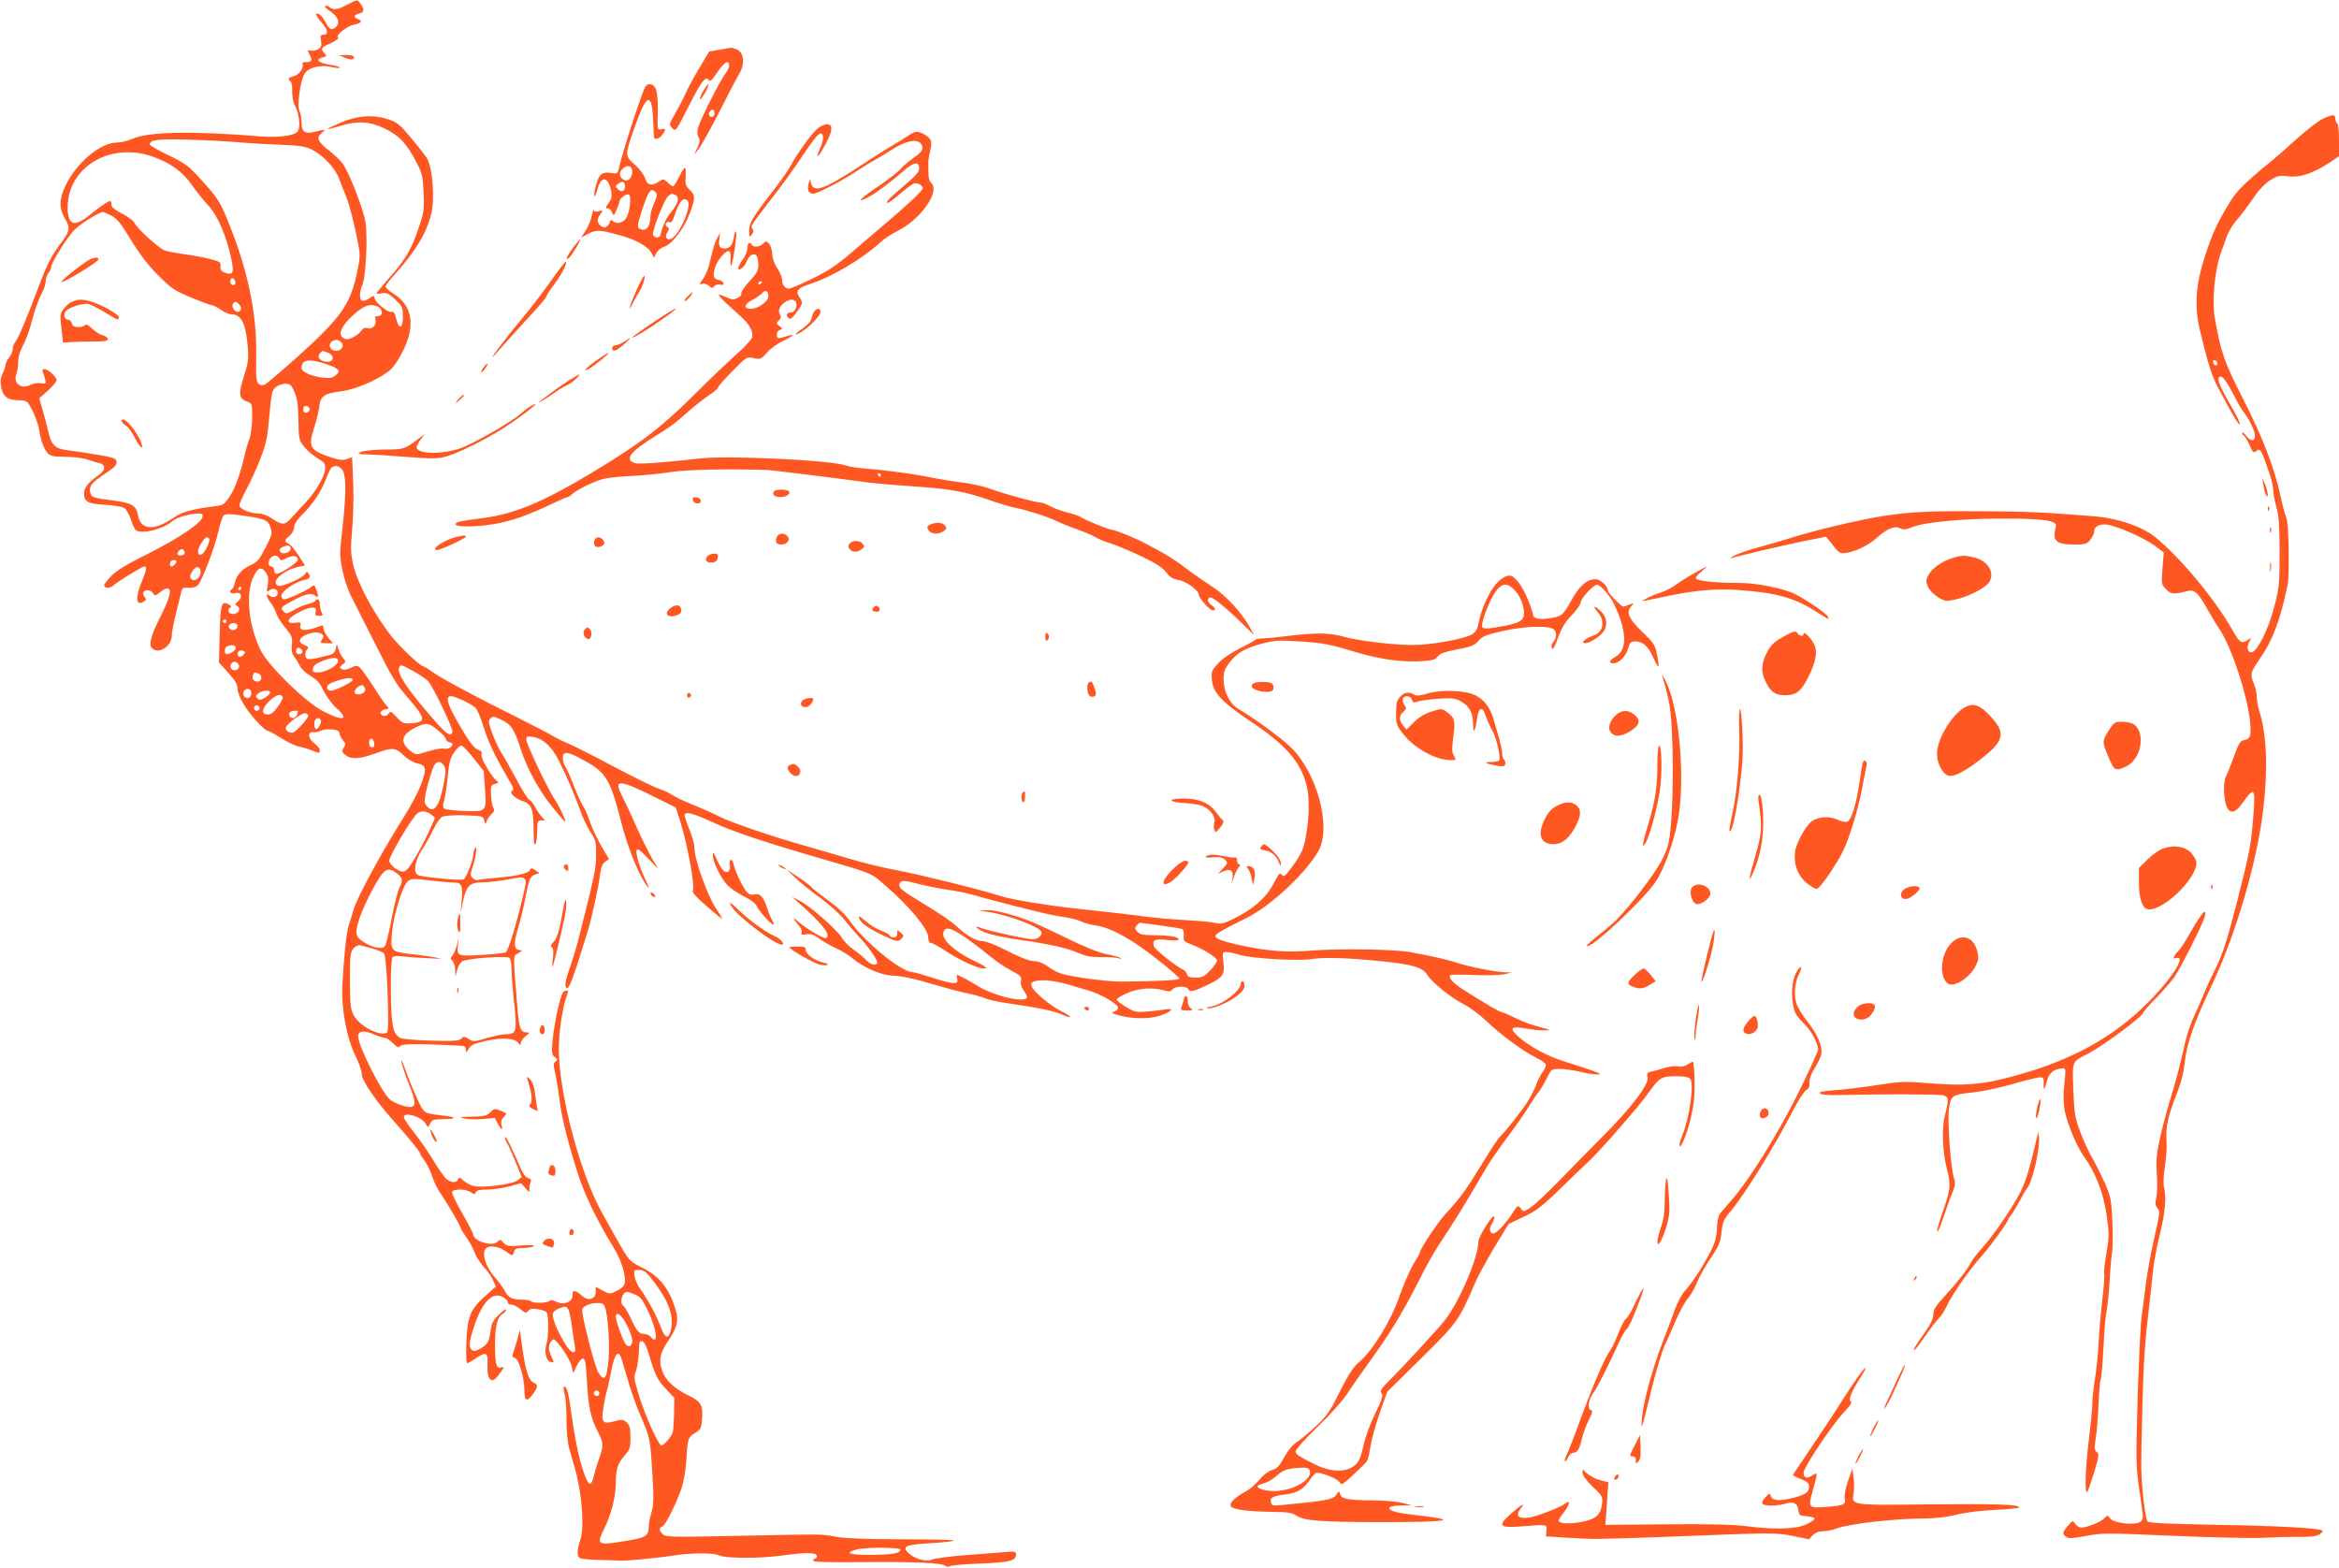 <?xml version="1.0" standalone="no"?>
<!DOCTYPE svg PUBLIC "-//W3C//DTD SVG 20010904//EN"
 "http://www.w3.org/TR/2001/REC-SVG-20010904/DTD/svg10.dtd">
<svg version="1.0" xmlns="http://www.w3.org/2000/svg"
 width="1280pt" height="858pt" viewBox="0 0 1280 858"
 preserveAspectRatio="xMidYMid meet">
<g transform="translate(0,858) scale(0.1,-0.1)"
fill="#ff5722" stroke="none">
<path d="M1915 8562 c-54 -28 -65 -32 -83 -32 -10 0 -23 5 -29 11 -6 6 -17 9
-23 7 -7 -2 6 -16 29 -31 42 -28 53 -61 29 -85 -21 -21 -37 -13 -57 27 -11 21
-27 41 -36 44 -24 10 -18 -9 15 -46 35 -40 39 -67 11 -67 -17 0 -19 -5 -14
-34 4 -28 1 -36 -17 -46 -12 -6 -30 -10 -41 -7 -17 5 -17 3 -4 -23 16 -31 12
-40 -22 -40 -13 0 -22 -4 -18 -9 11 -19 -19 -62 -47 -68 -29 -6 -36 -17 -18
-28 6 -4 10 -27 9 -53 -1 -28 5 -61 15 -80 26 -50 32 -125 12 -144 -21 -22
-111 -32 -207 -24 -365 30 -607 26 -695 -14 -26 -11 -63 -20 -83 -20 -91 0
-222 -110 -282 -235 -36 -75 -37 -124 -3 -182 30 -52 27 -68 -26 -138 -48 -63
-74 -115 -121 -240 -61 -164 -110 -279 -125 -296 -8 -8 -14 -26 -14 -38 0 -13
-9 -34 -20 -48 -11 -14 -20 -32 -20 -40 0 -8 -7 -30 -16 -48 -12 -25 -13 -44
-7 -77 10 -48 36 -68 93 -68 19 0 40 -4 46 -8 20 -14 62 -109 69 -158 9 -59
26 -104 49 -127 13 -13 35 -17 94 -17 42 0 94 -6 117 -14 22 -8 52 -17 68 -20
35 -8 36 -39 1 -63 -57 -39 -84 -71 -84 -102 0 -47 19 -58 113 -63 46 -3 93
-11 105 -17 12 -6 28 -33 38 -63 9 -29 22 -56 28 -60 35 -23 151 7 201 51 21
19 96 41 140 41 20 0 26 -4 23 -19 -6 -33 -130 -117 -295 -200 -116 -57 -174
-93 -203 -122 -22 -23 -40 -46 -40 -51 0 -19 32 -20 53 0 26 23 155 102 168
102 14 0 11 -21 -16 -85 -37 -91 -31 -135 14 -106 12 8 12 12 2 25 -7 8 -10
20 -6 26 10 16 43 12 53 -7 9 -15 12 -14 37 5 68 54 73 6 11 -116 -58 -114
-73 -166 -56 -187 33 -40 110 6 110 66 0 17 9 66 20 108 10 42 23 94 28 116 8
38 10 40 44 38 23 -1 41 4 51 15 24 26 93 208 112 294 9 42 23 82 30 88 10 8
35 8 91 0 132 -18 151 -25 164 -66 11 -33 9 -41 -27 -111 -33 -65 -44 -78 -80
-95 -48 -21 -79 -56 -88 -98 -4 -17 -11 -32 -16 -35 -19 -13 -8 -27 16 -21 35
9 46 -21 18 -44 -18 -15 -19 -18 -5 -26 23 -15 8 -44 -23 -44 -26 0 -35 23
-14 36 7 4 2 11 -13 18 -36 19 -42 -2 -46 -169 l-4 -150 51 -57 c38 -42 51
-64 51 -87 0 -17 14 -54 32 -83 34 -58 116 -148 134 -148 6 0 38 -18 72 -39
34 -22 78 -43 99 -47 21 -4 52 -13 70 -21 40 -16 43 -16 43 2 0 8 -14 25 -30
37 -35 26 -38 65 -5 61 11 -2 29 2 41 8 11 6 38 9 60 7 30 -2 40 -8 42 -23 2
-11 11 -28 20 -38 14 -15 14 -21 3 -39 -12 -19 -11 -24 9 -40 31 -25 76 -23
162 8 95 35 112 34 157 -10 20 -19 51 -38 68 -42 51 -10 58 -26 38 -86 -19
-62 -60 -139 -135 -258 -101 -162 -227 -396 -244 -455 -10 -33 -22 -73 -28
-90 -12 -36 -26 -171 -34 -316 -8 -135 22 -299 73 -401 18 -37 33 -81 33 -97
0 -35 77 -147 179 -261 83 -93 141 -165 141 -174 0 -4 11 -22 24 -39 13 -18
31 -55 40 -82 9 -28 27 -66 40 -85 43 -64 116 -188 116 -198 0 -5 14 -28 31
-52 17 -23 37 -60 45 -82 8 -23 31 -59 52 -82 21 -23 44 -56 51 -74 l14 -33
-60 -54 c-80 -72 -95 -110 -101 -252 -2 -63 -1 -113 4 -113 5 0 26 11 46 25
59 40 69 35 66 -33 -2 -39 2 -65 11 -76 16 -19 29 -11 63 37 16 23 18 29 7 25
-32 -12 -39 7 -40 110 -1 110 12 166 42 182 10 6 19 16 19 22 0 7 -18 -5 -39
-26 -34 -33 -41 -48 -47 -93 -7 -57 -18 -74 -63 -98 -21 -10 -31 -11 -40 -2
-16 16 -14 43 9 114 36 117 84 183 130 183 28 0 60 -22 60 -41 0 -5 9 -9 19
-9 11 0 33 -11 49 -25 27 -22 31 -23 43 -9 10 12 23 14 53 9 22 -3 44 -11 48
-18 11 -17 10 -141 -1 -171 -14 -36 -3 -93 20 -99 23 -6 23 -8 3 38 -12 29
-13 44 -5 62 6 13 15 23 20 23 17 0 91 -107 99 -146 l9 -39 19 40 c10 22 26
40 34 40 12 0 16 -23 22 -120 7 -145 20 -202 59 -279 33 -63 33 -79 5 -156 -9
-25 -21 -64 -26 -87 -18 -74 -35 -56 -75 82 -13 47 -34 155 -45 238 -18 135
-30 181 -45 166 -2 -3 0 -21 5 -40 6 -18 10 -81 10 -139 0 -62 6 -126 15 -157
8 -29 22 -77 30 -105 40 -137 54 -326 31 -395 -19 -56 -20 -89 -3 -100 6 -4
53 -9 102 -10 50 -1 106 -3 125 -4 40 -1 219 17 300 30 78 13 207 13 232 0 33
-18 222 -19 337 -3 139 19 201 19 201 -1 0 -8 -4 -15 -10 -15 -5 0 -10 -5 -10
-11 0 -7 78 -10 263 -8 283 3 444 -4 460 -20 6 -6 17 -7 26 -2 9 5 81 11 161
14 160 6 200 15 200 48 0 19 -4 20 -62 15 -35 -3 -133 -11 -218 -17 -85 -7
-166 -17 -179 -24 -30 -15 -95 3 -130 36 -38 36 -14 46 124 54 69 4 125 10
125 14 0 4 -127 7 -282 7 -186 0 -309 5 -358 13 -91 16 -50 16 -535 6 -373 -8
-402 -7 -418 9 -21 21 -22 35 -2 42 18 7 87 149 109 224 9 30 19 93 22 140 7
119 10 125 48 148 31 19 34 25 38 79 6 73 -6 93 -74 126 -78 38 -124 81 -143
132 -22 57 -14 99 29 163 53 76 62 118 41 183 -38 115 -87 175 -185 224 -67
34 -67 34 -134 152 -36 65 -73 129 -80 143 -120 212 -237 652 -238 900 0 95
22 238 48 304 5 14 3 17 -12 14 -15 -2 -23 -24 -41 -98 -12 -52 -25 -130 -29
-173 -6 -69 -5 -79 12 -92 16 -13 17 -16 4 -24 -12 -9 -13 -18 -1 -68 7 -32
17 -92 22 -133 12 -102 36 -202 97 -400 35 -115 107 -266 195 -409 46 -74 72
-154 66 -201 -3 -17 -16 -31 -43 -44 -39 -19 -40 -19 -78 1 l-38 21 0 -29 c0
-39 -41 -51 -73 -22 -37 34 -56 36 -54 6 3 -37 -47 -58 -88 -37 -20 10 -32 11
-39 4 -12 -12 -93 -13 -100 -1 -3 4 -23 8 -44 8 -57 0 -81 11 -98 46 -9 18
-32 49 -51 71 -65 72 -85 160 -39 172 29 7 62 -2 98 -27 33 -24 34 -24 41 1 4
16 14 20 49 20 23 0 50 5 58 10 10 6 -12 8 -65 4 -73 -6 -82 -4 -99 14 -16 19
-20 20 -34 6 -27 -28 -132 4 -132 40 0 6 -27 58 -60 116 -34 57 -58 110 -56
117 7 18 77 17 103 -2 19 -13 22 -13 27 0 4 11 21 15 62 15 30 0 85 8 121 17
l65 18 23 -27 c22 -25 23 -26 22 -5 0 12 3 29 7 38 5 12 1 18 -14 22 -12 3
-28 24 -41 54 -49 114 -80 176 -85 170 -3 -3 1 -16 9 -29 8 -12 30 -61 48
-106 l34 -84 -22 -17 c-28 -23 -196 -44 -243 -31 -18 5 -43 19 -55 30 -19 18
-23 19 -28 6 -8 -21 -37 -20 -64 2 -11 9 -42 53 -68 96 -25 43 -73 112 -105
153 -33 41 -60 81 -60 89 0 33 100 2 121 -38 11 -20 11 -20 23 3 10 21 19 24
68 24 76 0 82 11 11 19 -116 13 -112 11 -151 95 -19 42 -48 112 -63 156 -16
44 -26 64 -23 45 4 -19 22 -73 40 -119 38 -95 41 -119 18 -128 -19 -7 -89 15
-119 39 -44 34 -175 294 -175 347 0 30 32 34 84 11 26 -11 54 -20 63 -20 8 0
28 -13 43 -29 23 -23 32 -26 40 -16 9 10 48 12 177 9 92 -3 170 -7 175 -10 4
-3 8 -13 8 -22 1 -14 2 -14 12 3 16 28 24 32 104 50 84 18 150 14 170 -12 12
-16 13 -16 14 -1 0 9 12 26 26 37 24 19 25 21 7 21 -35 0 -43 23 -53 151 -23
284 -23 266 7 283 20 11 23 15 11 16 -36 0 -39 34 -14 117 13 43 32 119 41
168 20 105 27 121 56 130 l21 7 -22 15 c-20 14 -23 14 -31 0 -10 -18 -79 -33
-192 -42 -43 -3 -84 -8 -91 -11 -7 -3 -21 2 -29 11 -14 13 -14 20 -3 53 19 52
30 132 17 112 -6 -8 -11 -25 -11 -37 0 -30 -40 -131 -54 -136 -19 -7 -228 13
-249 24 -27 15 -18 75 22 138 18 27 45 76 61 109 16 34 38 66 50 72 12 6 62
10 122 8 100 -3 102 -4 108 -28 6 -24 7 -24 13 -4 4 12 16 29 27 39 15 14 17
22 9 37 -6 10 -11 42 -12 71 -2 47 0 52 23 57 17 4 21 8 12 14 -27 16 -93 127
-87 145 4 14 0 21 -15 26 -26 8 -55 48 -119 160 -54 94 -64 135 -33 135 23 0
114 -43 135 -64 9 -9 30 -60 46 -112 26 -83 61 -155 147 -302 15 -25 16 -34 6
-40 -17 -11 17 -43 61 -57 45 -14 57 -46 57 -155 0 -65 3 -90 10 -80 5 8 10
41 10 73 0 52 2 57 22 57 l21 0 -20 22 c-11 13 -28 37 -36 54 -9 17 -23 34
-30 37 -8 3 -40 54 -72 114 -32 59 -68 124 -81 143 -13 19 -35 66 -49 104 -23
61 -24 71 -11 84 13 13 20 12 59 -7 56 -27 71 -50 107 -162 35 -108 102 -229
177 -321 31 -38 59 -71 64 -74 13 -7 -31 87 -55 121 -32 44 -156 304 -156 327
0 18 5 20 37 15 55 -9 104 -54 143 -133 42 -84 90 -196 120 -282 13 -34 36
-83 53 -108 27 -41 30 -53 29 -122 0 -75 -7 -109 -95 -457 -14 -55 -38 -133
-52 -172 -16 -42 -24 -80 -20 -90 13 -36 30 5 120 297 25 81 61 246 70 322 4
32 13 52 27 62 l21 15 -29 48 c-38 64 -68 130 -84 178 -7 22 -21 51 -30 65 -9
14 -32 63 -50 110 -17 46 -38 93 -46 104 -8 11 -14 33 -14 48 0 39 25 37 113
-12 125 -68 145 -101 207 -341 36 -142 101 -300 145 -354 9 -11 5 2 -8 30 -35
72 -60 153 -53 172 5 12 20 0 66 -48 59 -63 60 -63 30 -17 -17 26 -58 107 -91
180 -32 73 -71 156 -86 185 -49 93 -14 89 208 -23 l87 -43 25 -78 c40 -125 82
-360 68 -377 -6 -7 19 -36 71 -81 44 -38 84 -71 89 -73 4 -2 -11 25 -35 60
-45 69 -116 266 -116 329 0 19 -13 66 -29 104 -16 39 -27 73 -24 78 9 16 49 5
151 -42 120 -55 279 -108 617 -206 253 -74 253 -73 323 -135 141 -122 242
-244 242 -291 0 -18 5 -29 13 -29 8 0 43 -19 78 -42 88 -57 178 -98 214 -98
24 0 13 9 -61 45 -100 49 -168 110 -162 148 6 40 42 32 123 -25 42 -29 100
-74 130 -99 30 -25 82 -61 116 -79 55 -29 60 -35 56 -58 -3 -17 2 -35 14 -51
10 -13 19 -30 19 -37 0 -35 -167 0 -260 55 -36 21 -79 46 -96 54 -31 16 -31
16 -26 -9 4 -20 0 -24 -21 -24 -14 0 -67 13 -117 30 -50 16 -99 30 -108 30
-60 1 -263 167 -339 277 -24 35 -66 76 -119 114 -44 32 -87 65 -94 75 -8 9
-41 34 -75 56 l-60 39 51 -48 c27 -26 88 -75 134 -108 46 -33 104 -85 128
-115 24 -30 61 -73 81 -95 50 -52 101 -124 101 -142 0 -22 -35 -14 -62 15 -14
15 -45 40 -68 56 -22 15 -52 45 -65 67 -30 46 -174 172 -230 200 l-40 20 35
-31 c133 -118 179 -177 151 -194 -10 -7 -116 56 -155 92 -31 29 -26 12 7 -25
11 -12 17 -29 14 -37 -5 -11 1 -13 26 -9 25 4 42 -2 75 -27 24 -17 65 -40 90
-51 26 -11 66 -36 89 -55 65 -53 163 -94 225 -94 29 0 97 -13 153 -29 151 -44
215 -61 265 -71 25 -5 61 -15 80 -23 19 -8 71 -20 115 -26 172 -25 262 -43
304 -62 63 -28 63 -15 -1 17 -54 27 -130 88 -156 125 -22 32 -2 45 67 44 33
-1 90 -12 128 -23 37 -12 86 -26 108 -32 58 -15 159 -72 163 -92 2 -10 -6 -19
-20 -24 -20 -6 -16 -9 27 -21 78 -21 172 -21 233 2 60 22 69 40 15 30 -21 -3
-65 -9 -99 -11 -56 -5 -66 -3 -113 26 -28 17 -51 35 -51 40 0 5 25 20 56 34
61 28 141 34 204 16 28 -8 37 -7 46 5 15 20 80 20 87 1 7 -18 36 -10 112 27
77 38 89 56 80 122 -6 53 -6 55 17 55 13 0 46 -7 73 -16 68 -20 323 -35 400
-22 64 10 190 6 369 -12 175 -17 231 -34 257 -75 24 -40 128 -124 192 -157 34
-16 91 -58 127 -92 82 -79 202 -167 274 -203 31 -15 56 -33 56 -41 0 -8 -9
-27 -20 -42 -11 -16 -27 -46 -34 -68 -8 -22 -27 -59 -41 -83 -33 -53 -131
-178 -156 -199 -10 -8 -54 -76 -99 -150 -84 -138 -120 -188 -201 -275 -41 -44
-139 -192 -139 -210 0 -4 -16 -32 -35 -63 -19 -32 -54 -111 -77 -177 -47 -135
-145 -295 -219 -358 -40 -35 -57 -63 -138 -223 -27 -53 -54 -88 -107 -136 -39
-36 -85 -73 -102 -83 -17 -11 -44 -44 -64 -79 -26 -49 -40 -63 -67 -71 -20 -6
-48 -27 -69 -53 -20 -24 -52 -52 -71 -62 -59 -31 -93 -63 -86 -81 7 -20 88
-31 235 -33 74 -1 101 -5 122 -19 43 -30 134 -37 475 -37 381 0 427 11 168 40
-103 12 -140 24 -130 41 4 5 32 10 63 10 l57 1 -50 13 c-27 7 -100 14 -161 14
-139 1 -172 7 -180 34 -6 18 -7 18 -16 4 -16 -29 -44 -37 -189 -52 -174 -18
-166 -19 -173 2 -10 25 8 36 75 44 69 8 102 28 138 82 13 20 31 37 38 37 33 0
114 -34 124 -52 9 -18 16 -14 77 43 37 34 70 67 74 74 4 6 12 43 18 81 6 38
29 120 51 183 l41 115 188 185 c201 199 203 202 299 425 12 27 56 107 98 178
l78 129 81 39 c70 32 100 55 206 158 67 66 135 130 149 143 54 48 275 301 322
367 68 96 77 102 157 102 48 0 71 -4 80 -15 22 -27 -5 -217 -44 -309 -20 -49
-21 -81 0 -43 24 44 54 151 63 227 8 64 4 220 -6 220 -2 0 -15 -7 -28 -16 -16
-10 -34 -14 -51 -10 -14 4 -47 0 -73 -8 -25 -8 -58 -17 -73 -20 -24 -5 -27
-10 -22 -34 8 -37 -89 -164 -243 -319 -65 -65 -170 -172 -234 -238 -64 -66
-135 -134 -159 -150 -39 -27 -43 -28 -55 -12 -17 24 -20 22 -47 -20 -32 -53
-88 -113 -104 -113 -23 0 -27 26 -9 54 9 14 15 31 12 38 -6 18 -87 -110 -87
-138 0 -85 -103 -327 -183 -429 -37 -47 -229 -256 -306 -332 -44 -44 -51 -56
-41 -68 10 -12 4 -33 -35 -112 -26 -53 -54 -129 -62 -168 -8 -38 -21 -80 -29
-92 -39 -60 -134 -68 -234 -19 -95 47 -110 57 -110 74 0 9 54 69 119 132 66
63 138 144 162 180 23 36 91 133 150 215 104 146 169 256 270 458 28 54 78
140 113 190 34 51 95 148 136 217 40 69 85 145 100 170 15 25 65 97 112 160
47 63 100 140 118 170 18 30 41 64 51 75 9 11 29 44 43 73 26 52 26 52 74 52
26 -1 74 -7 107 -15 33 -8 76 -15 95 -15 37 0 12 10 -185 73 -90 28 -188 82
-247 135 -51 46 -39 58 44 43 36 -6 82 -11 104 -10 35 0 31 2 -32 19 -39 10
-99 32 -132 49 -34 17 -66 31 -72 31 -11 0 -101 53 -214 125 -54 34 -82 66
-69 78 3 4 60 4 127 1 66 -3 141 -1 166 4 l45 10 -36 1 c-55 2 -196 29 -259
50 -52 18 -136 37 -260 60 -84 16 -389 21 -537 9 -147 -12 -255 -3 -414 33
-93 22 -122 34 -117 50 3 10 59 41 163 92 135 65 329 245 400 370 73 129 -7
429 -152 568 -55 53 -196 156 -284 208 -49 28 -82 93 -83 162 -1 37 5 56 30
90 39 54 89 84 186 108 66 17 91 18 209 10 110 -7 157 -15 265 -48 157 -48
264 -64 379 -60 75 4 88 7 103 26 13 17 38 26 107 39 77 15 94 21 116 47 22
25 42 33 130 53 126 29 259 32 284 8 16 -16 13 -48 -6 -69 -11 -11 -12 -35 -1
-35 4 0 18 30 31 67 17 48 38 81 73 117 26 27 48 58 48 69 0 21 70 97 90 97
17 0 68 -57 89 -99 73 -146 79 -255 15 -293 -38 -22 -44 -38 -15 -38 30 0 67
36 80 79 10 35 16 41 39 41 42 0 72 -27 99 -88 13 -30 26 -52 28 -50 3 3 0 31
-7 64 -10 54 -17 65 -79 124 -75 73 -92 109 -63 141 18 20 18 20 -10 10 -15
-6 -29 -11 -32 -11 -11 0 -84 74 -84 85 0 26 -41 65 -68 65 -48 0 -87 -34
-132 -114 -46 -84 -54 -90 -123 -100 -54 -8 -87 -1 -87 19 0 7 -13 46 -29 85
-30 74 -73 130 -99 130 -37 0 -84 -44 -116 -109 -31 -61 -42 -92 -60 -173 -4
-16 -18 -34 -35 -42 -48 -25 -224 -56 -320 -56 -105 0 -303 24 -380 46 -72 21
-152 22 -291 5 -63 -8 -132 -15 -152 -15 -21 -1 -38 -4 -38 -7 0 -3 -38 -24
-84 -47 -52 -26 -97 -57 -121 -83 -34 -38 -37 -45 -33 -90 7 -72 53 -121 224
-235 264 -177 332 -308 298 -571 -15 -112 -26 -140 -87 -222 -35 -47 -42 -52
-52 -38 -10 14 -17 7 -47 -51 -39 -76 -116 -142 -223 -193 -50 -24 -66 -27
-95 -20 -19 5 -89 12 -155 15 -66 4 -154 11 -195 16 -81 11 -262 32 -430 50
-153 17 -338 48 -390 65 -112 36 -438 117 -565 141 -77 14 -196 43 -265 64
-69 21 -177 52 -240 70 -173 48 -407 128 -473 161 -32 17 -98 46 -145 65 -48
19 -98 43 -112 53 -14 10 -47 25 -75 35 -27 9 -138 63 -245 120 -107 57 -220
114 -250 127 -30 12 -66 30 -80 39 -14 9 -104 56 -200 104 -222 110 -423 218
-464 249 -17 13 -40 27 -51 31 -22 7 -124 103 -171 162 -95 119 -190 296 -211
393 -14 63 -15 91 -6 190 6 64 9 180 6 258 l-6 141 -28 -10 c-22 -8 -42 -6
-82 7 -122 40 -132 57 -97 167 13 40 25 92 28 116 6 55 27 69 122 81 73 10
183 55 253 106 44 30 106 145 119 216 17 97 -12 163 -93 215 -22 13 -39 29
-39 36 0 6 19 32 43 58 122 136 180 231 207 340 21 84 7 258 -25 306 -10 16
-49 66 -87 111 -58 70 -75 84 -120 99 -84 28 -168 23 -261 -16 -42 -18 -76
-34 -74 -36 1 -2 31 6 66 16 96 30 163 27 247 -14 79 -38 119 -80 174 -186 30
-58 34 -75 38 -165 4 -93 2 -108 -28 -195 -38 -114 -70 -169 -161 -272 -38
-43 -69 -81 -69 -84 0 -3 13 -3 30 1 25 5 36 0 72 -33 39 -37 42 -44 43 -92 0
-68 -20 -78 -36 -17 -8 35 -15 44 -28 40 -18 -5 -91 55 -91 75 0 16 -6 15 -35
-4 -13 -9 -29 -13 -35 -9 -14 9 -13 49 4 88 18 44 29 267 16 342 -11 70 -92
277 -125 320 -12 17 -45 48 -73 70 -63 49 -73 72 -42 97 26 21 23 22 -36 7
-56 -14 -74 -2 -74 53 0 22 -5 48 -11 60 -15 28 5 175 30 208 24 32 87 47 147
33 24 -6 44 -7 44 -3 0 4 -26 12 -57 16 -61 10 -80 29 -38 40 24 6 25 8 10 23
-22 26 -20 30 36 55 30 14 46 27 39 31 -17 10 48 62 87 70 39 7 50 21 23 30
-27 9 -25 23 5 31 29 7 31 21 9 52 -17 25 -19 25 -59 4z m-605 -761 c69 -6
177 -12 241 -14 93 -4 123 -9 158 -27 60 -30 126 -101 147 -158 9 -26 26 -67
36 -92 19 -45 49 -160 70 -275 10 -53 8 -73 -12 -165 -37 -159 -89 -232 -308
-430 -95 -85 -181 -159 -192 -164 -13 -6 -25 -5 -35 4 -13 11 -15 36 -13 149
5 237 -47 483 -162 759 -36 88 -53 114 -145 215 -62 69 -81 83 -172 127 -57
27 -103 54 -103 59 0 26 40 31 200 27 91 -2 221 -9 290 -15z m-480 -76 c99
-34 170 -84 221 -159 23 -33 63 -83 89 -111 52 -56 99 -166 125 -288 17 -80
11 -94 -32 -80 -22 8 -28 16 -26 36 1 23 -4 26 -60 40 -34 9 -100 21 -147 27
-46 7 -94 16 -105 22 -36 19 -147 121 -158 146 -6 14 -36 36 -69 53 -41 21
-58 35 -58 49 0 11 -3 20 -7 20 -11 0 -53 -29 -113 -77 -84 -69 -120 -56 -120
42 1 219 230 358 460 280z m-221 -325 c31 -16 53 -42 107 -132 47 -77 94 -139
149 -194 73 -73 89 -84 180 -122 55 -23 106 -42 113 -42 7 0 30 -11 50 -25 20
-14 46 -25 57 -25 56 0 80 -49 91 -180 5 -64 2 -87 -21 -159 -31 -96 -28 -122
15 -138 30 -11 30 -11 30 -90 -1 -45 -7 -95 -16 -118 -9 -22 -20 -60 -25 -85
-20 -93 -53 -184 -83 -229 -30 -44 -34 -46 -91 -53 -119 -15 -170 -30 -221
-65 -103 -70 -175 -63 -189 17 -9 53 -32 67 -130 80 -114 15 -123 18 -130 40
-11 36 5 58 76 105 55 36 70 51 67 68 -3 19 -15 23 -103 38 -55 10 -126 20
-157 24 -76 8 -96 27 -113 100 -8 33 -22 88 -32 122 l-18 63 48 43 c26 24 47
49 47 56 0 18 -47 61 -66 61 -11 0 -14 -5 -9 -17 4 -10 10 -29 13 -42 4 -22 2
-23 -24 -18 -16 3 -41 -1 -57 -9 -52 -27 -97 9 -77 61 5 14 10 45 10 68 0 27
10 58 26 87 15 25 37 87 50 138 13 52 35 114 49 139 14 25 25 58 25 72 0 15 7
36 15 47 8 10 15 25 15 32 0 24 91 169 128 205 33 33 135 96 155 97 4 0 25 -9
46 -20z m679 -363 c2 -10 -3 -17 -12 -17 -10 0 -16 9 -16 21 0 24 23 21 28 -4z
m26 -130 c8 -12 7 -20 -2 -29 -16 -16 -47 13 -38 37 7 19 25 16 40 -8z m757
-7 c26 -15 25 -50 -2 -50 -15 0 -19 -4 -15 -16 10 -27 -13 -57 -39 -50 -15 4
-27 1 -32 -7 -17 -28 -71 -59 -91 -53 -50 16 -31 69 50 140 54 47 89 57 129
36z m-201 -195 c15 -18 -2 -45 -30 -45 -28 0 -45 27 -30 45 7 8 20 15 30 15
10 0 23 -7 30 -15z m-76 -55 c38 -14 35 -50 -3 -50 -37 0 -59 24 -41 45 15 18
12 17 44 5z m1 -66 c62 -22 71 -34 42 -58 -17 -14 -32 -17 -68 -13 -67 8 -119
32 -119 54 0 47 46 52 145 17z m-184 -149 c16 -35 21 -70 22 -154 2 -106 3
-110 33 -148 17 -21 50 -48 72 -61 33 -19 42 -29 42 -51 0 -42 -46 -124 -105
-188 -30 -32 -68 -73 -84 -91 -34 -37 -48 -37 -108 4 -21 14 -50 24 -70 24
-45 0 -103 25 -103 45 0 9 18 48 39 88 22 40 56 115 76 167 32 82 39 115 49
234 11 125 15 141 35 157 13 11 36 19 53 19 25 0 32 -6 49 -45z m84 -95 c0 -8
-8 -16 -17 -18 -13 -2 -18 3 -18 18 0 15 5 20 18 18 9 -2 17 -10 17 -18z m179
-332 c21 -30 21 -132 0 -319 -16 -136 -16 -150 0 -230 10 -48 31 -112 51 -149
18 -36 78 -155 134 -265 86 -172 110 -212 176 -287 94 -108 98 -131 20 -136
-47 -3 -53 0 -84 33 -30 33 -34 35 -45 19 -8 -11 -20 -15 -30 -11 -23 9 -15
31 13 35 22 4 22 4 5 23 -10 11 -27 35 -39 53 -43 70 -94 142 -108 155 -13 10
-21 9 -46 -3 -16 -9 -37 -13 -45 -10 -20 8 -20 14 1 29 16 12 16 15 2 32 -9
10 -21 31 -26 48 l-10 30 -6 -27 c-5 -20 -16 -29 -35 -33 -15 -4 -46 -11 -69
-17 -23 -5 -46 -7 -52 -3 -14 8 -14 38 1 53 8 8 5 14 -15 21 -37 14 -34 39 8
57 40 16 64 18 85 4 12 -8 13 -13 2 -30 -11 -19 -10 -20 24 -20 l36 0 -26 31
c-14 17 -26 40 -26 51 0 12 -5 18 -12 14 -78 -32 -124 -31 -114 2 5 16 1 17
-30 14 -58 -7 -41 27 29 61 63 31 93 29 84 -3 -4 -16 0 -20 19 -20 21 0 23 3
14 19 -5 11 -10 31 -10 45 0 26 -13 35 -25 17 -3 -5 -20 -12 -38 -16 -17 -4
-52 -18 -76 -32 -40 -23 -45 -24 -59 -9 -20 20 -14 26 62 65 62 33 95 38 114
19 15 -15 16 0 2 38 -10 24 -12 25 -28 11 -20 -18 -128 -67 -148 -67 -8 0 -14
9 -14 20 0 23 74 75 121 85 34 8 41 16 28 35 -8 13 -11 13 -19 -1 -12 -21
-127 -72 -146 -65 -48 18 23 85 110 104 l35 7 -35 55 c-19 30 -43 59 -54 64
-26 12 -25 18 5 44 14 13 25 33 25 47 0 17 15 40 43 68 56 54 105 127 129 191
11 28 24 57 30 64 16 19 45 14 62 -10z m-729 -377 c7 -13 -25 -79 -42 -85 -24
-10 -26 22 -3 59 22 35 34 43 45 26z m445 -56 c0 -16 -35 -29 -50 -20 -17 10
-11 25 13 34 25 10 37 6 37 -14z m-580 -21 c0 -8 -9 -14 -20 -14 -22 0 -26 10
-8 28 13 13 28 7 28 -14z m518 -29 c7 -14 12 -14 40 1 35 17 62 13 62 -9 0
-15 -93 -77 -116 -77 -8 0 -14 9 -14 20 0 11 -7 20 -15 20 -18 0 -20 31 -3 48
16 16 35 15 46 -3z m-569 -31 c-6 -8 -15 -14 -20 -14 -14 0 -11 28 4 33 20 7
29 -4 16 -19z m139 -41 c4 -25 -23 -54 -43 -47 -19 8 -19 24 1 52 18 27 38 24
42 -5z m358 -8 c12 -18 14 -35 9 -67 -7 -38 -6 -41 9 -29 19 16 46 8 46 -14 0
-21 -27 -30 -45 -15 -24 20 -19 -6 9 -43 13 -18 26 -43 29 -57 4 -14 25 -47
48 -75 37 -45 41 -54 36 -93 -3 -31 0 -49 13 -65 9 -12 23 -35 31 -51 8 -17
34 -41 59 -56 35 -20 51 -38 71 -81 15 -30 45 -71 68 -92 75 -68 41 -77 -71
-19 -95 48 -299 248 -341 332 -68 138 -85 317 -38 408 24 48 43 53 67 17z
m6835 -97 c29 -32 49 -82 49 -124 0 -38 -23 -53 -105 -69 -102 -19 -125 -19
-125 0 0 32 42 140 71 182 37 54 67 57 110 11z m-6971 12 c0 -5 -5 -10 -11
-10 -5 0 -7 5 -4 10 3 6 8 10 11 10 2 0 4 -4 4 -10z m-80 -180 c0 -5 -4 -10
-10 -10 -5 0 -10 5 -10 10 0 6 5 10 10 10 6 0 10 -4 10 -10z m60 -25 c0 -9 -7
-18 -16 -22 -18 -7 -39 11 -30 26 11 17 46 13 46 -4z m-10 -120 c0 -14 -29
-35 -49 -35 -15 0 -14 37 2 43 24 10 47 7 47 -8z m364 -26 c-8 -14 -34 -11
-34 4 0 8 3 17 7 20 9 9 34 -13 27 -24z m-314 2 c0 -13 -26 -32 -33 -24 -14
13 -6 33 13 33 11 0 20 -4 20 -9z m510 -49 c0 -24 -68 -62 -110 -62 -26 0 -31
3 -28 21 2 15 17 27 48 40 60 24 90 24 90 1z m-542 -25 c4 -20 -25 -34 -40
-19 -15 15 -1 44 19 40 10 -2 19 -11 21 -21z m956 -31 c34 -19 70 -43 79 -54
28 -31 139 -263 133 -279 -11 -27 -34 -11 -112 80 -138 158 -192 241 -180 274
7 18 12 17 80 -21z m-850 -12 c23 -9 20 -44 -3 -44 -23 0 -35 15 -27 35 6 17
8 17 30 9z m516 -34 c0 -13 -94 -60 -120 -60 -13 0 -20 7 -20 18 0 13 14 23
48 34 55 19 92 22 92 8z m67 -46 c7 -18 -12 -34 -39 -34 -35 0 -10 48 25 50 4
0 10 -7 14 -16z m-624 -16 c6 -19 -3 -38 -18 -38 -18 0 -28 17 -21 35 7 18 33
20 39 3z m105 -10 c-3 -7 -16 -20 -31 -28 -22 -12 -29 -12 -39 -2 -11 11 -9
16 6 28 25 18 69 19 64 2z m69 -24 c2 -6 -10 -29 -27 -52 -21 -30 -37 -42 -55
-42 -38 0 -32 36 12 76 36 34 63 40 70 18z m-127 -59 c0 -8 -7 -15 -15 -15 -8
0 -15 7 -15 15 0 8 7 15 15 15 8 0 15 -7 15 -15z m210 -19 c0 -16 -14 -36 -25
-36 -17 0 -28 17 -20 30 6 10 45 15 45 6z m57 -21 c4 -14 -71 -95 -88 -95 -23
0 -40 16 -34 31 9 21 88 78 104 76 8 -1 16 -7 18 -12z m68 -25 c7 -12 -12 -50
-25 -50 -11 0 -14 43 -3 53 9 10 21 9 28 -3z m641 -56 c24 -19 44 -41 44 -49
0 -7 10 -15 22 -18 18 -5 19 -8 8 -22 -9 -11 -23 -15 -39 -12 -14 3 -55 -4
-90 -15 -63 -20 -63 -20 -90 -1 -64 48 -58 90 20 130 60 30 75 29 125 -13z
m-348 -72 c2 -15 -2 -22 -12 -22 -11 0 -16 9 -16 26 0 31 23 28 28 -4z m544
-82 l55 -69 7 -97 c9 -127 9 -127 -115 -122 -54 1 -103 8 -108 13 -8 8 -8 21
0 45 5 19 14 77 19 128 7 75 13 101 34 133 15 21 32 39 40 39 7 0 38 -31 68
-70z m-160 -45 c9 -19 7 -43 -7 -111 -25 -122 -60 -154 -99 -92 -9 15 14 118
46 201 13 34 44 36 60 2z m-72 -263 l21 -17 -31 -70 c-17 -39 -52 -105 -77
-147 -37 -63 -51 -78 -70 -78 -24 0 -73 40 -73 60 0 23 107 207 148 253 19 22
54 22 82 -1z m-186 -323 c30 -24 32 -38 11 -79 -8 -16 -27 -91 -42 -167 -14
-76 -31 -144 -36 -151 -26 -33 -157 27 -157 71 0 54 43 161 112 280 43 75 64
83 112 46z m695 -28 c11 -7 11 -20 -3 -77 -36 -160 -84 -317 -98 -325 -9 -5
-69 -12 -133 -15 -131 -8 -136 -6 -129 55 l4 36 -10 -39 c-6 -22 -17 -47 -24
-55 -12 -14 -12 -18 0 -29 8 -7 14 -29 15 -50 l1 -37 10 38 c6 24 19 42 32 48
36 15 239 29 253 17 8 -6 13 -34 13 -72 0 -33 6 -106 12 -161 19 -172 16 -185
-47 -185 -16 0 -62 -10 -102 -21 -68 -21 -74 -21 -98 -5 -23 15 -27 15 -41 2
-12 -13 -41 -14 -164 -11 -84 2 -158 9 -170 15 -40 22 -49 66 -51 254 -1 111
3 182 9 188 6 6 29 8 54 4 23 -3 86 -8 138 -10 82 -4 88 -4 42 4 -29 6 -89 14
-133 19 -109 12 -113 16 -104 116 8 95 57 254 85 280 19 17 28 18 123 7 56 -7
116 -12 134 -12 40 0 47 -19 39 -103 l-5 -62 13 63 c18 83 36 102 100 103 28
0 85 6 126 13 97 17 93 17 109 7z m2163 -30 c40 -10 111 -24 158 -31 47 -6
112 -20 145 -30 59 -17 112 -32 325 -85 58 -15 132 -30 165 -34 33 -5 74 -15
90 -23 17 -9 54 -19 82 -23 81 -11 195 -74 332 -182 69 -54 125 -103 125 -108
1 -9 -103 -15 -319 -17 -44 0 -138 9 -209 20 -114 18 -135 25 -181 56 -35 25
-63 36 -86 36 -23 0 -74 19 -144 55 -64 33 -121 55 -140 55 -33 0 -88 31 -136
77 -34 32 -104 79 -199 136 -102 61 -125 80 -117 100 8 21 21 21 109 -2z
m1321 -226 c59 -8 112 -17 118 -20 5 -4 9 -20 7 -37 -3 -27 1 -31 42 -47 68
-26 140 -71 140 -88 0 -8 -17 -32 -37 -54 -32 -33 -43 -39 -79 -39 -33 0 -44
4 -49 19 -3 11 -13 22 -21 25 -33 13 -154 109 -159 127 -11 35 4 42 71 35 38
-4 64 -3 64 3 0 14 -49 22 -134 23 -60 0 -78 4 -92 19 -14 15 -14 21 -4 34 7
8 15 15 19 15 3 0 54 -7 114 -15z m-4311 -127 c27 -8 53 -19 59 -25 17 -17 32
-425 17 -434 -38 -24 -153 37 -183 96 -17 34 -20 61 -20 191 0 137 2 154 20
174 12 14 27 20 40 16 11 -3 41 -11 67 -18z m1542 -1830 c73 -98 101 -173 90
-242 -12 -69 -33 -67 -59 4 -21 59 -74 155 -112 207 -13 17 -27 47 -30 67 -5
35 -5 36 25 36 27 0 39 -10 86 -72z m-108 -63 c29 -12 41 -27 70 -89 50 -105
59 -195 14 -141 -7 8 -23 15 -35 15 -28 0 -40 14 -75 89 -15 32 -33 62 -39 65
-23 15 -6 76 21 76 5 0 24 -7 44 -15z m-166 -67 c16 -39 27 -189 21 -278 -9
-115 -22 -135 -56 -83 -20 30 -96 329 -89 348 7 18 44 34 82 34 25 1 35 -4 42
-21z m-202 -10 c6 -7 15 -49 21 -93 6 -44 14 -95 17 -112 5 -26 3 -33 -10 -33
-30 0 -123 180 -110 214 3 8 18 19 32 25 36 13 38 13 50 -1z m295 -46 c22 -24
57 -102 57 -129 0 -28 -18 -39 -34 -22 -15 16 -56 129 -56 153 0 21 13 20 33
-2z m148 -204 c34 -114 47 -141 95 -191 l44 -47 -1 -82 c-1 -46 -4 -93 -7
-105 -8 -27 -48 -73 -63 -73 -15 0 -92 170 -124 278 -25 83 -27 98 -16 125 7
18 14 59 16 92 4 78 3 75 19 75 10 0 23 -26 37 -72z m-156 -8 c3 -5 19 -58 36
-116 16 -59 49 -153 73 -209 54 -125 54 -124 66 -322 8 -134 7 -170 -5 -210
-8 -26 -15 -62 -15 -79 0 -51 -16 -60 -138 -79 -143 -23 -149 -19 -106 68 39
77 64 177 64 255 0 72 11 104 50 149 27 30 30 41 30 97 0 51 -4 66 -20 81 -19
17 -26 18 -67 7 -65 -18 -74 -6 -61 73 5 33 13 74 18 90 5 17 17 69 26 118 17
81 32 105 49 77z m-115 -205 c0 -8 -7 -15 -15 -15 -8 0 -15 7 -15 15 0 8 7 15
15 15 8 0 15 -7 15 -15z m3887 -421 c19 -50 -90 -114 -194 -114 -66 0 -116 23
-78 35 47 15 64 25 97 53 32 29 58 37 136 40 21 1 35 -3 39 -14z m-2239 -436
c-7 -20 -45 -26 -165 -27 -114 -1 -144 9 -80 28 51 15 250 14 245 -1z"/>
<path d="M478 7152 c-60 -39 -148 -111 -141 -115 10 -6 196 107 201 122 6 17
-30 13 -60 -7z"/>
<path d="M391 6927 c-13 -6 -33 -24 -44 -39 -18 -25 -19 -34 -11 -105 l9 -78
45 3 c25 2 80 3 123 3 58 0 77 3 77 13 0 8 -12 17 -27 21 -16 3 -42 20 -59 37
-20 19 -34 26 -38 19 -4 -6 -21 -11 -38 -11 -21 0 -31 6 -35 20 -3 11 -11 20
-19 20 -18 0 -26 17 -19 39 7 24 96 55 131 47 13 -4 54 -24 89 -46 74 -45 75
-46 75 -25 0 8 -34 32 -80 55 -84 42 -135 50 -179 27z"/>
<path d="M666 6281 c-4 -5 5 -18 19 -27 15 -9 37 -39 50 -65 27 -53 52 -77 40
-38 -19 61 -95 152 -109 130z"/>
<path d="M2504 3544 c-3 -19 -2 -45 4 -57 9 -18 11 -12 11 36 1 65 -5 74 -15
21z"/>
<path d="M2502 3160 c0 -14 2 -19 5 -12 2 6 2 18 0 25 -3 6 -5 1 -5 -13z"/>
<path d="M5405 3590 c115 -17 295 -86 295 -113 0 -21 -22 -37 -50 -37 -32 0
-233 44 -274 59 -50 20 -41 3 10 -20 27 -12 108 -30 179 -40 180 -26 271 -46
335 -74 42 -18 72 -24 125 -23 39 1 81 -2 95 -6 17 -5 20 -4 10 2 -8 5 -43 15
-78 21 -40 8 -120 40 -221 90 -88 43 -181 86 -208 95 -104 38 -180 56 -223 55
l-45 -1 50 -8z"/>
<path d="M3938 8308 l-57 -10 -55 -92 c-30 -50 -64 -113 -75 -140 -12 -26 -37
-74 -56 -107 -34 -59 -35 -60 -16 -80 19 -20 19 -19 89 118 70 139 95 171 111
144 7 -10 18 0 46 43 38 56 65 72 65 37 0 -10 -9 -30 -20 -43 -29 -37 -140
-257 -150 -297 -6 -22 -5 -40 3 -52 9 -14 7 -26 -6 -56 l-18 -38 25 30 c13 17
63 107 111 200 47 94 97 189 111 212 31 53 26 114 -13 132 -13 6 -27 10 -31
10 -4 -1 -33 -6 -64 -11z m-28 -348 c0 -11 -7 -20 -15 -20 -15 0 -21 21 -8 33
12 13 23 7 23 -13z"/>
<path d="M1888 8264 c33 -14 57 -11 47 7 -4 5 -23 9 -43 8 l-37 -1 33 -14z"/>
<path d="M3533 8108 c-16 -20 -126 -357 -147 -452 -7 -27 -9 -28 -45 -22 -47
7 -65 -9 -82 -77 -15 -62 -6 -72 11 -11 21 75 59 68 75 -13 5 -28 2 -42 -15
-65 -17 -23 -18 -28 -5 -28 9 0 20 -10 24 -22 9 -22 10 -21 25 14 9 21 16 41
16 46 0 16 39 44 51 37 16 -10 6 -97 -15 -129 -17 -27 -54 -34 -73 -15 -8 8
-13 6 -17 -9 -9 -27 -32 -34 -51 -16 -19 20 -19 34 1 62 15 22 15 23 -10 16
-18 -4 -26 -2 -27 7 -1 8 -5 -6 -10 -30 -5 -24 -20 -61 -34 -83 l-25 -38 40
21 c45 24 66 22 194 -15 81 -24 141 -62 156 -99 8 -21 8 -21 20 5 8 16 26 32
46 38 43 15 110 102 140 186 30 82 30 95 -2 125 -22 21 -25 31 -22 76 4 60 -4
59 -37 -8 -14 -27 -28 -49 -32 -49 -4 0 -17 10 -29 21 -22 21 -25 21 -48 5
-41 -26 -63 -21 -76 19 -6 19 -32 53 -57 75 -55 48 -55 49 7 223 59 166 88
172 94 21 3 -49 5 -92 5 -96 2 -16 31 -7 45 14 21 30 20 37 -4 31 -23 -6 -23
-8 -20 105 1 47 -4 96 -10 113 -13 30 -40 38 -57 17z m-73 -467 c0 -36 -25
-59 -48 -44 -23 14 -26 38 -7 57 27 27 55 21 55 -13z m-40 -81 c0 -27 -19 -35
-38 -16 -16 16 -16 18 2 31 22 17 36 11 36 -15z m169 -34 c9 -10 6 -24 -9 -57
-11 -24 -20 -55 -20 -69 -1 -59 -21 -87 -55 -74 -20 8 -19 21 11 111 34 102
48 119 73 89z m105 -12 c26 -10 18 -48 -18 -90 -28 -33 -47 -72 -62 -131 -5
-18 -33 -16 -40 2 -8 19 62 196 84 213 19 14 16 14 36 6z m72 -38 c14 -37 -46
-174 -88 -200 -27 -16 -44 5 -26 33 11 18 11 23 -1 30 -17 11 -6 32 13 25 9
-4 18 7 26 33 20 60 39 93 56 93 8 0 17 -7 20 -14z"/>
<path d="M3851 8086 c-12 -18 -21 -40 -21 -47 0 -14 31 32 43 64 10 27 0 20
-22 -17z"/>
<path d="M12712 7930 c-24 -11 -87 -59 -140 -107 -54 -49 -114 -102 -134 -118
-150 -122 -197 -169 -233 -227 -72 -119 -97 -173 -136 -293 -54 -162 -62 -281
-29 -417 43 -178 63 -243 95 -303 79 -151 119 -218 123 -207 2 7 -24 59 -57
115 -62 106 -76 151 -44 145 10 -2 35 -38 60 -86 23 -46 48 -91 56 -100 30
-35 67 -110 67 -135 0 -35 -22 -35 -49 -1 -12 15 -21 22 -21 16 0 -6 5 -14 11
-18 6 -3 19 -26 30 -51 16 -38 22 -43 34 -33 25 21 29 13 79 -135 9 -27 16
-63 16 -79 0 -15 8 -56 17 -90 14 -47 17 -102 18 -246 0 -171 -2 -194 -28
-296 -33 -129 -96 -254 -127 -254 -23 0 -27 29 -9 62 11 20 10 20 -11 5 -31
-22 -45 -13 -81 51 -93 167 -286 400 -424 512 -75 60 -204 104 -340 115 -259
21 -369 26 -600 27 -306 2 -401 -3 -550 -26 -142 -23 -375 -78 -525 -126 -36
-11 -107 -32 -159 -46 -52 -14 -111 -34 -130 -45 -20 -11 -27 -17 -16 -14 50
16 272 68 389 92 l129 26 19 -24 c53 -69 56 -71 96 -64 52 9 120 43 162 81 56
50 98 68 126 54 19 -10 30 -10 65 4 71 29 276 48 504 48 220 0 295 -11 286
-43 -22 -78 -1 -99 100 -99 61 0 70 3 88 26 12 15 21 34 21 43 0 27 21 41 60
41 47 -1 202 -67 268 -114 l53 -39 -7 -88 c-6 -86 -6 -88 20 -114 28 -28 41
-29 119 -9 36 9 56 -10 104 -95 20 -36 51 -87 68 -113 67 -97 157 -373 169
-514 6 -75 1 -88 -39 -96 -15 -2 -28 -25 -50 -88 -17 -47 -36 -95 -43 -107
-15 -27 -15 -105 -1 -155 15 -54 49 -53 89 5 69 97 74 89 60 -84 -13 -150 -18
-177 -84 -439 -60 -233 -80 -296 -127 -391 -21 -42 -48 -101 -59 -130 -12 -30
-37 -86 -55 -125 -21 -43 -44 -118 -59 -190 -14 -66 -41 -168 -60 -229 -19
-60 -47 -163 -62 -228 -23 -100 -26 -131 -21 -210 4 -50 2 -110 -3 -132 -7
-31 -6 -43 7 -57 14 -16 13 -29 -16 -155 -18 -76 -39 -190 -47 -253 -8 -63
-19 -146 -24 -185 -6 -38 -15 -236 -22 -440 -10 -361 -10 -374 11 -520 22
-144 22 -150 4 -163 -27 -21 -143 -9 -164 17 -16 20 -17 20 -34 1 -17 -19 -95
-50 -126 -50 -10 0 -24 9 -32 20 -14 21 -15 20 -41 -10 -30 -37 -31 -43 -10
-60 12 -11 32 -10 108 4 88 17 113 17 478 1 212 -9 432 -14 489 -11 57 3 147
6 199 5 69 0 100 4 115 15 11 8 18 17 15 19 -14 14 -242 27 -575 32 -261 5
-374 10 -382 18 -13 13 -31 166 -35 287 -1 41 2 194 6 340 6 248 15 369 37
550 5 41 14 120 19 176 5 56 23 155 40 220 29 116 37 208 21 263 -3 14 -1 63
7 110 7 47 11 111 8 141 -6 67 9 135 56 255 24 59 38 116 43 164 9 102 52 226
145 421 135 282 253 686 286 975 26 222 18 405 -22 534 -8 25 -14 60 -14 78 0
19 -7 50 -15 70 -22 51 -19 63 24 126 77 110 118 215 160 417 11 51 6 337 -6
363 -6 12 -21 67 -33 122 -35 160 -95 315 -205 532 -104 204 -121 253 -155
444 -16 94 0 265 35 359 7 19 21 57 30 84 10 26 31 63 47 82 32 36 55 67 115
152 20 29 56 65 80 78 37 22 50 25 96 19 63 -8 135 16 225 75 l52 35 0 87 c0
48 -4 90 -10 93 -5 3 -10 15 -10 26 0 24 -14 24 -68 -1z m-577 -1338 c0 -18
-20 -15 -23 4 -3 10 1 15 10 12 7 -3 13 -10 13 -16z"/>
<path d="M4472 7875 c-31 -26 -117 -146 -147 -205 -10 -19 -45 -70 -79 -114
-130 -168 -146 -194 -146 -238 0 -39 1 -40 14 -22 10 13 11 23 4 31 -12 15
-13 14 102 163 54 69 126 168 160 220 64 97 98 140 111 140 18 0 17 -36 -1
-77 -30 -69 -17 -63 24 11 43 78 47 116 12 116 -14 0 -38 -11 -54 -25z"/>
<path d="M4968 7836 c-20 -13 -57 -36 -84 -52 -27 -15 -107 -66 -177 -112
-203 -133 -259 -151 -270 -89 -3 20 -4 20 -11 -5 -11 -37 -2 -58 25 -58 23 0
164 74 249 131 30 20 73 46 95 58 22 12 64 38 94 57 87 54 152 57 159 7 2 -15
-11 -31 -50 -58 -29 -21 -63 -49 -74 -64 -12 -14 -65 -55 -118 -91 -97 -65
-127 -96 -58 -61 45 23 121 80 196 145 59 51 86 55 86 13 0 -17 -21 -42 -79
-90 -87 -74 -109 -97 -93 -97 6 0 36 22 68 50 31 27 65 52 76 56 19 6 48 -11
48 -27 0 -11 -87 -93 -205 -193 -49 -42 -135 -115 -190 -162 -78 -67 -125 -98
-212 -140 -62 -30 -118 -54 -125 -54 -22 0 -38 22 -38 49 0 14 -12 42 -26 62
-16 23 -27 54 -28 79 -1 22 -9 48 -18 57 -15 15 -18 15 -33 -1 -18 -18 -51
-21 -60 -6 -12 19 -25 10 -25 -18 0 -15 -11 -43 -25 -62 -14 -19 -25 -40 -25
-47 0 -22 35 6 47 38 13 34 41 48 54 28 5 -8 9 -30 9 -50 0 -30 -9 -46 -49
-89 -27 -29 -47 -59 -44 -66 3 -8 -6 -18 -21 -25 -22 -10 -33 -9 -63 5 -19 9
-37 15 -39 13 -5 -4 34 -42 109 -109 57 -49 81 -91 73 -124 -3 -12 -43 -56
-88 -95 -45 -40 -146 -136 -223 -213 -178 -179 -300 -273 -553 -425 -293 -177
-446 -239 -645 -261 -49 -6 -96 -14 -105 -19 -46 -26 89 -30 213 -7 89 16 173
46 300 106 46 22 88 40 92 40 3 0 14 6 22 14 34 30 132 77 183 87 29 6 100 13
158 15 58 3 150 12 205 21 86 13 299 18 525 11 21 -1 358 -42 555 -69 33 -4
126 -13 207 -18 250 -17 314 -29 468 -83 47 -16 108 -34 135 -39 61 -12 183
-52 224 -74 17 -8 63 -27 103 -41 40 -14 87 -34 103 -44 17 -10 53 -25 81 -33
29 -9 103 -40 165 -69 84 -40 121 -64 141 -90 20 -27 37 -37 67 -42 41 -6 111
-57 111 -80 0 -18 60 -86 76 -86 20 0 17 13 -6 28 -23 14 -27 42 -5 42 16 0
90 -61 179 -148 l58 -57 -23 43 c-42 78 -134 177 -206 222 -37 24 -102 69
-143 100 -41 32 -102 72 -135 89 -33 18 -71 38 -85 46 -47 26 -167 75 -182 75
-18 0 -156 56 -173 70 -6 5 -40 17 -76 26 -35 9 -78 25 -95 35 -17 10 -41 19
-52 19 -26 0 -185 44 -274 75 -37 14 -107 29 -155 35 -48 5 -117 17 -153 24
-85 19 -264 44 -369 51 -46 4 -96 11 -110 17 -74 29 -645 57 -801 39 -192 -22
-328 -32 -353 -26 -64 17 -28 65 112 150 45 28 99 64 119 82 20 17 57 49 82
71 25 21 66 53 93 71 26 17 47 36 47 41 0 5 35 45 78 89 78 79 79 80 117 71
36 -8 40 -7 74 32 19 22 60 51 90 64 54 25 67 43 17 24 -15 -5 -34 -10 -42
-10 -20 0 -17 37 4 45 16 6 16 7 -3 21 -18 13 -18 15 -3 30 13 13 14 21 5 35
-23 37 55 101 85 71 17 -17 0 -62 -22 -62 -25 0 -33 -15 -15 -30 11 -9 19 -4
44 31 36 49 36 52 15 84 -22 33 -8 49 59 71 123 40 286 137 387 230 19 17 60
44 90 59 129 64 239 220 185 265 -8 6 -14 28 -14 48 0 21 -1 46 -1 57 -1 11 3
40 9 64 14 54 9 72 -28 94 -38 22 -52 22 -93 -7z m-798 -800 c0 -3 -4 -8 -10
-11 -5 -3 -10 -1 -10 4 0 6 5 11 10 11 6 0 10 -2 10 -4z m35 -76 c0 -30 -56
-70 -96 -70 -42 0 -37 26 9 49 21 11 44 27 52 36 18 21 35 14 35 -15z m615
-980 c0 -5 -2 -10 -4 -10 -3 0 -8 5 -11 10 -3 6 -1 10 4 10 6 0 11 -4 11 -10z"/>
<path d="M4017 7287 c-7 -48 -23 -67 -52 -67 -27 0 -35 15 -28 56 l4 29 -15
-26 c-14 -25 -20 -43 -46 -151 -6 -24 -20 -55 -30 -70 -24 -33 -25 -39 -5 -31
9 3 24 -2 34 -11 16 -14 20 -14 30 -2 7 8 21 12 33 8 15 -3 19 -1 16 9 -2 8
-14 15 -25 17 -28 4 -34 23 -20 67 13 44 62 99 78 90 6 -4 9 -24 7 -45 -2 -21
0 -36 3 -34 9 5 33 167 27 185 -3 8 -7 -3 -11 -24z"/>
<path d="M3135 7223 c-36 -50 -45 -74 -20 -53 15 12 67 100 59 100 -2 0 -19
-21 -39 -47z"/>
<path d="M3044 7083 c-65 -93 -144 -196 -205 -268 -70 -83 -179 -229 -134
-180 20 22 62 69 93 104 32 35 87 96 125 137 37 40 67 77 67 82 0 4 18 33 41
63 41 54 74 117 66 126 -3 2 -26 -26 -53 -64z"/>
<path d="M3486 6998 c-39 -85 -56 -144 -23 -78 12 25 30 56 39 70 17 27 32 80
23 80 -4 0 -21 -33 -39 -72z"/>
<path d="M3759 6954 c-13 -15 -18 -25 -10 -22 13 4 49 48 39 48 -2 0 -15 -12
-29 -26z"/>
<path d="M3586 6823 c-109 -72 -155 -108 -107 -83 60 31 228 147 220 153 -2 1
-53 -30 -113 -70z"/>
<path d="M4449 6863 c-5 -16 -11 -33 -14 -40 -2 -7 -23 -26 -46 -43 -23 -16
-39 -30 -35 -30 31 0 136 94 136 122 0 28 -29 21 -41 -9z"/>
<path d="M3415 6710 c-16 -11 -38 -20 -47 -20 -10 0 -18 -7 -18 -15 0 -24 22
-17 64 20 44 40 45 44 1 15z"/>
<path d="M3275 6615 c-28 -18 -57 -41 -65 -51 -14 -16 -13 -16 15 -1 28 15
116 87 105 86 -3 0 -28 -15 -55 -34z"/>
<path d="M2653 6578 c-20 -26 -26 -41 -15 -34 12 7 36 46 29 46 -3 0 -9 -6
-14 -12z"/>
<path d="M3113 6498 c-49 -32 -127 -88 -162 -117 -24 -20 37 17 90 54 25 18
55 35 66 39 18 6 73 56 62 56 -3 0 -28 -15 -56 -32z"/>
<path d="M2525 6412 c-5 -4 -17 -16 -25 -27 -11 -15 -7 -14 13 4 24 22 32 31
25 31 -2 0 -7 -4 -13 -8z"/>
<path d="M2905 6358 c-11 -6 -36 -25 -55 -42 -48 -43 -257 -163 -327 -188
-104 -37 -243 -34 -243 5 0 8 10 27 23 43 l22 29 -33 -25 c-79 -59 -82 -60
-187 -60 -55 -1 -113 -6 -128 -13 -26 -11 -23 -12 40 -14 37 -1 134 -8 215
-14 110 -9 160 -10 195 -1 67 15 220 90 330 160 112 72 224 163 148 120z"/>
<path d="M12386 5925 c4 -22 10 -47 15 -55 15 -28 10 25 -6 61 l-15 34 6 -40z"/>
<path d="M4235 5890 c-10 -16 4 -30 30 -30 34 0 55 10 55 26 0 17 -75 20 -85
4z"/>
<path d="M3792 5843 c4 -22 43 -25 43 -3 0 8 -11 16 -23 18 -19 3 -23 0 -20
-15z"/>
<path d="M12411 5794 c0 -11 3 -14 6 -6 3 7 2 16 -1 19 -3 4 -6 -2 -5 -13z"/>
<path d="M5092 5710 c-19 -8 -21 -13 -12 -30 13 -24 57 -27 85 -6 16 12 17 16
6 30 -15 18 -44 20 -79 6z"/>
<path d="M12422 5680 c0 -14 2 -19 5 -12 2 6 2 18 0 25 -3 6 -5 1 -5 -13z"/>
<path d="M4252 5643 c-13 -26 -4 -43 23 -43 32 0 52 25 35 45 -17 20 -47 19
-58 -2z"/>
<path d="M2495 5641 c-67 -17 -145 -71 -102 -71 18 0 156 64 157 73 0 8 -13 8
-55 -2z"/>
<path d="M3254 5625 c-10 -25 3 -44 26 -38 27 7 34 21 20 38 -16 19 -39 19
-46 0z"/>
<path d="M4650 5605 c-10 -12 -10 -18 0 -30 16 -19 40 -19 65 -1 16 12 17 16
6 30 -17 20 -55 21 -71 1z"/>
<path d="M3870 5535 c-17 -21 -1 -38 31 -33 16 2 25 11 27 26 3 18 -1 22 -21
22 -14 0 -30 -7 -37 -15z"/>
<path d="M10685 5526 c-58 -18 -112 -56 -131 -92 -15 -28 -16 -36 -4 -64 7
-18 31 -43 54 -57 38 -24 44 -25 93 -15 68 14 160 60 185 91 39 51 1 120 -77
140 -54 13 -69 13 -120 -3z"/>
<path d="M12423 5475 c0 -22 2 -30 4 -17 2 12 2 30 0 40 -3 9 -5 -1 -4 -23z"/>
<path d="M9270 5442 c-36 -20 -81 -49 -100 -63 -19 -15 -57 -34 -85 -43 -27
-9 -61 -23 -75 -31 l-25 -15 25 4 c14 3 68 14 120 25 157 32 264 41 395 31
194 -14 296 -42 410 -115 78 -49 75 -48 69 -31 -7 17 -114 91 -181 125 -62 31
-211 61 -306 61 -135 0 -237 11 -237 26 0 7 15 24 33 38 42 34 35 32 -43 -12z"/>
<path d="M3673 5255 c-44 -31 -22 -60 30 -42 21 7 27 15 25 31 -4 26 -27 31
-55 11z"/>
<path d="M4780 5255 c-10 -12 -9 -16 5 -21 23 -9 40 10 22 25 -11 9 -17 8 -27
-4z"/>
<path d="M8744 5229 c43 -50 30 -110 -28 -129 -41 -13 -69 -40 -41 -40 24 0
81 36 100 63 24 35 19 80 -13 110 -38 37 -50 34 -18 -4z"/>
<path d="M3200 5135 c-14 -17 -5 -45 17 -52 18 -6 27 37 11 54 -13 12 -16 12
-28 -2z"/>
<path d="M9775 5104 c-64 -34 -83 -51 -105 -94 -31 -60 -34 -103 -12 -151 27
-62 55 -84 107 -84 65 0 91 20 131 100 43 87 52 141 31 181 -17 34 -57 72 -57
56 0 -17 -21 -15 -34 3 -10 13 -17 12 -61 -11z"/>
<path d="M5720 5095 c0 -15 4 -24 10 -20 6 3 10 12 10 20 0 8 -4 17 -10 20 -6
4 -10 -5 -10 -20z"/>
<path d="M9096 4885 c38 -133 46 -175 52 -285 10 -174 7 -415 -5 -544 -9 -94
-16 -118 -48 -182 -37 -73 -174 -253 -250 -329 -22 -22 -69 -62 -104 -88 -34
-27 -60 -51 -57 -54 19 -20 304 246 376 351 45 66 97 209 121 331 43 217 11
608 -62 760 -16 33 -27 51 -23 40z"/>
<path d="M5957 4843 c-12 -11 -8 -60 6 -71 7 -6 18 -7 26 -3 11 7 11 16 1 45
-11 35 -20 43 -33 29z"/>
<path d="M6861 4841 c-26 -17 -4 -38 45 -45 52 -7 68 1 62 30 -2 15 -13 20
-48 22 -25 1 -51 -2 -59 -7z"/>
<path d="M7805 4783 c-37 -11 -54 -12 -67 -4 -27 17 -53 13 -76 -12 -18 -19
-22 -35 -22 -89 0 -62 3 -69 39 -115 64 -81 178 -143 263 -143 27 0 28 1 15
23 -12 18 -12 38 -4 105 12 91 9 102 -36 136 -26 19 -28 19 -83 2 -37 -12 -69
-31 -96 -58 l-41 -41 -19 23 c-23 29 -23 52 2 75 17 15 18 20 5 37 -7 11 -11
27 -8 34 8 21 44 17 50 -5 4 -16 9 -18 29 -11 13 5 63 12 112 16 71 5 94 3
119 -10 52 -27 73 -62 74 -125 0 -63 12 -48 23 32 9 58 30 62 46 10 7 -21 23
-56 35 -78 24 -41 49 -150 39 -166 -3 -5 -21 -9 -41 -9 -47 0 -38 -8 21 -19
38 -7 49 -6 53 6 3 8 1 19 -6 26 -6 6 -11 22 -11 36 0 13 -7 47 -15 75 -8 28
-22 78 -32 110 -23 81 -71 130 -141 145 -72 15 -167 13 -227 -6z"/>
<path d="M3760 4775 c0 -9 5 -15 11 -13 6 2 11 8 11 13 0 5 -5 11 -11 13 -6 2
-11 -4 -11 -13z"/>
<path d="M4390 4745 c-15 -18 -5 -35 20 -35 17 0 40 26 40 44 0 12 -48 5 -60
-9z"/>
<path d="M10764 4715 c-73 -30 -164 -175 -164 -260 0 -52 30 -110 62 -120 26
-9 83 19 164 80 140 106 153 148 74 237 -58 65 -93 81 -136 63z"/>
<path d="M9518 4585 c5 -138 -12 -350 -39 -464 -11 -46 -17 -86 -14 -89 16
-17 54 184 70 381 7 85 -3 287 -14 287 -4 0 -5 -52 -3 -115z"/>
<path d="M8852 4674 c-34 -24 -55 -70 -42 -94 18 -33 54 -35 104 -6 58 34 68
62 32 93 -32 27 -63 29 -94 7z"/>
<path d="M11540 4583 c-36 -58 -36 -63 -7 -133 37 -90 41 -93 103 -64 86 41
108 194 35 234 -11 5 -38 10 -60 10 -38 0 -43 -4 -71 -47z"/>
<path d="M9070 4398 c0 -122 -11 -195 -46 -315 -15 -48 -29 -99 -31 -113 -4
-23 -3 -24 10 -7 20 25 67 194 81 296 13 93 10 241 -5 241 -5 0 -9 -46 -9
-102z"/>
<path d="M10196 4411 c-3 -5 -12 -55 -20 -112 -18 -126 -46 -213 -70 -217 -9
-2 -33 4 -53 13 -40 19 -100 16 -136 -8 -34 -23 -89 -122 -94 -171 -8 -71 19
-137 72 -175 44 -31 45 -31 63 -13 28 28 95 129 124 187 37 72 83 222 108 350
11 61 23 118 25 127 3 20 -10 34 -19 19z"/>
<path d="M4323 4393 c-19 -7 -16 -27 7 -48 23 -21 50 -13 50 14 0 16 -28 44
-42 40 -2 0 -9 -3 -15 -6z"/>
<path d="M5597 4243 c-11 -10 -8 -53 3 -53 6 0 10 14 10 30 0 31 -2 35 -13 23z"/>
<path d="M9624 4193 c20 -141 18 -174 -18 -297 -36 -120 -41 -161 -12 -91 30
70 47 140 53 216 7 88 -4 209 -19 209 -6 0 -8 -15 -4 -37z"/>
<path d="M6412 4199 c2 -6 34 -12 74 -14 41 -2 84 -10 102 -19 40 -21 66 -59
57 -86 -3 -11 -3 -29 0 -40 6 -19 8 -18 32 11 15 17 22 34 17 37 -5 4 -22 24
-38 46 -39 52 -94 76 -179 76 -46 0 -67 -4 -65 -11z"/>
<path d="M8518 4169 c-26 -13 -46 -35 -63 -69 -44 -86 -26 -140 47 -140 43 0
80 27 112 83 37 64 42 101 17 126 -26 26 -65 26 -113 0z"/>
<path d="M6901 3946 c-9 -11 -5 -15 22 -20 37 -7 60 -27 76 -66 9 -23 10 -23
10 -4 1 20 -29 57 -72 92 -20 15 -22 15 -36 -2z"/>
<path d="M11836 3936 c-22 -8 -60 -35 -85 -61 l-46 -45 0 -78 c0 -80 16 -136
42 -146 71 -28 273 159 273 252 0 12 -13 36 -28 53 -33 37 -95 47 -156 25z"/>
<path d="M3901 3900 c-1 -39 52 -143 90 -174 18 -16 57 -40 85 -54 29 -14 57
-36 63 -48 13 -28 80 -104 92 -104 5 0 3 10 -5 23 -7 12 -19 40 -26 62 -21 66
-39 87 -70 80 -18 -4 -31 0 -42 12 -23 26 -64 112 -73 151 -3 18 -11 29 -17
26 -5 -3 -7 -16 -4 -29 3 -13 0 -27 -8 -34 -17 -14 -38 8 -65 69 -16 37 -20
41 -20 20z"/>
<path d="M6625 3902 c-43 -9 -34 -19 13 -14 37 3 52 0 66 -13 16 -17 16 -19
-11 -47 l-28 -30 27 12 c40 19 59 7 53 -32 l-5 -33 13 36 c6 20 18 44 26 53 9
10 10 16 2 16 -6 0 -11 9 -11 21 0 12 -5 19 -12 17 -7 -3 -35 1 -63 7 -27 6
-59 9 -70 7z"/>
<path d="M6429 3833 c-69 -62 -85 -117 -23 -80 30 18 105 103 97 110 -14 14
-34 6 -74 -30z"/>
<path d="M3086 3841 c-3 -5 1 -14 9 -21 13 -10 15 -9 15 9 0 21 -14 28 -24 12z"/>
<path d="M4260 3846 c0 -3 9 -10 20 -16 11 -6 20 -8 20 -6 0 3 -9 10 -20 16
-11 6 -20 8 -20 6z"/>
<path d="M6830 3824 c8 -8 16 -32 20 -52 l7 -37 8 38 c8 40 -5 67 -32 67 -13
0 -13 -3 -3 -16z"/>
<path d="M9260 3724 c-20 -23 -1 -88 26 -92 25 -4 74 34 74 57 0 43 -73 68
-100 35z"/>
<path d="M12101 3724 c0 -11 3 -14 6 -6 3 7 2 16 -1 19 -3 4 -6 -2 -5 -13z"/>
<path d="M10419 3712 c-26 -22 -20 -52 10 -52 24 0 83 48 75 61 -9 16 -61 10
-85 -9z"/>
<path d="M3560 3692 c0 -12 19 -26 26 -19 2 2 -2 10 -11 17 -9 8 -15 8 -15 2z"/>
<path d="M3081 3600 c-20 -115 -31 -153 -53 -176 -14 -16 -16 -24 -8 -29 8 -5
10 -23 6 -56 -4 -27 -5 -49 -2 -49 3 0 40 148 66 270 7 30 10 69 8 85 -3 22
-7 9 -17 -45z"/>
<path d="M4010 3610 c40 -56 232 -200 268 -200 21 0 -8 35 -39 47 -40 15 -144
90 -195 141 -51 49 -64 54 -34 12z"/>
<path d="M11995 3491 c-31 -55 -63 -105 -71 -112 -8 -7 -19 -20 -24 -30 -8
-14 -6 -16 10 -12 57 15 -27 -116 -159 -247 -176 -176 -386 -296 -661 -379
-218 -65 -314 -76 -522 -60 -147 12 -166 11 -295 -9 -76 -12 -180 -25 -231
-28 -69 -5 -90 -10 -82 -18 7 -7 44 -10 98 -9 227 6 551 5 575 -1 32 -8 33
-20 11 -108 -19 -72 -14 -205 11 -298 21 -77 18 -113 -16 -210 -34 -98 -45
-138 -34 -128 4 4 18 40 32 80 13 40 33 97 45 125 19 46 20 57 10 90 -17 52
-35 306 -27 369 9 78 16 83 128 95 56 6 151 26 220 46 67 20 133 36 147 37 22
1 25 -3 24 -31 -2 -44 3 -42 16 5 12 47 35 69 75 74 33 3 32 15 19 -118 -3
-34 -1 -85 5 -114 17 -77 67 -197 105 -249 63 -87 106 -196 124 -318 15 -106
15 -119 -1 -214 -10 -55 -15 -104 -12 -109 3 -5 -1 -64 -9 -132 -8 -68 -18
-177 -21 -243 -4 -66 -13 -158 -21 -205 -8 -47 -14 -106 -14 -132 0 -26 -9
-116 -19 -200 -20 -157 -24 -310 -7 -280 5 9 22 58 38 110 25 85 26 96 12 106
-13 10 -14 21 -5 76 6 36 13 120 15 188 3 68 9 128 12 134 4 6 10 83 15 172 4
89 12 181 18 206 5 25 12 97 16 160 3 63 9 133 13 155 4 22 5 99 2 170 -6 120
-9 136 -41 210 -20 44 -51 107 -71 141 -19 33 -49 98 -66 144 -27 76 -31 101
-36 226 -5 160 -8 153 74 194 85 43 310 210 310 230 0 4 31 40 70 79 38 39 82
90 99 114 36 52 157 293 166 330 14 54 -14 25 -70 -72z"/>
<path d="M4700 3563 c0 -26 41 -58 122 -97 87 -41 92 -42 109 -25 17 17 17 18
-2 35 -18 16 -19 16 -19 -4 0 -15 -6 -22 -20 -22 -11 0 -20 4 -20 9 0 5 -21
18 -47 27 -27 10 -65 34 -85 52 -21 19 -38 30 -38 25z"/>
<path d="M9377 3483 c-8 -14 -67 -255 -66 -272 1 -32 60 155 67 217 8 61 8 69
-1 55z"/>
<path d="M10676 3416 c-58 -61 -66 -187 -14 -220 33 -20 117 33 148 95 17 32
19 46 11 81 -19 83 -89 104 -145 44z"/>
<path d="M4320 3396 c0 -12 137 -90 170 -96 45 -8 56 4 13 13 -45 10 -93 45
-93 67 0 17 -7 20 -45 20 -25 0 -45 -2 -45 -4z"/>
<path d="M9836 3268 c-25 -38 -35 -105 -26 -170 9 -62 14 -71 69 -127 35 -35
70 -103 71 -134 0 -10 -50 -118 -110 -240 -113 -227 -268 -476 -366 -587 -26
-30 -54 -63 -62 -72 -8 -10 -15 -43 -16 -80 -2 -48 -10 -78 -35 -127 -44 -85
-98 -168 -137 -211 -19 -20 -43 -65 -58 -105 -13 -38 -45 -124 -71 -190 -54
-141 -104 -324 -110 -410 -6 -74 -1 -61 55 170 23 93 54 194 67 225 14 30 43
95 64 145 22 49 50 101 63 115 14 14 37 54 52 90 15 36 50 98 78 139 43 63 51
83 57 138 6 56 12 70 47 111 73 84 247 364 348 562 27 52 58 99 69 105 14 7
19 18 17 39 -2 19 7 45 28 79 17 27 34 63 37 79 8 41 -22 110 -78 180 -27 34
-54 80 -60 102 -13 48 -6 114 17 157 19 37 12 50 -10 17z"/>
<path d="M8947 3246 c-44 -40 -46 -53 -11 -66 37 -14 55 -12 92 10 l33 20 -28
35 c-15 19 -33 35 -39 35 -5 0 -27 -15 -47 -34z"/>
<path d="M6790 3196 c0 -41 -116 -124 -175 -127 -11 0 -14 -3 -8 -6 21 -8 105
25 156 62 34 26 47 42 47 60 0 14 -4 25 -10 25 -5 0 -10 -6 -10 -14z"/>
<path d="M6477 3108 c-2 -13 -8 -31 -12 -40 -6 -15 -1 -18 31 -18 31 1 36 3
22 11 -11 6 -18 22 -18 39 0 35 -16 40 -23 8z"/>
<path d="M9281 3009 c-7 -48 -11 -97 -8 -110 3 -17 5 -14 6 12 0 19 6 61 12
93 5 31 9 65 6 74 -2 9 -9 -22 -16 -69z"/>
<path d="M10178 3079 c-10 -5 -23 -19 -29 -30 -26 -49 54 -69 90 -23 32 41 28
64 -11 64 -18 0 -41 -5 -50 -11z"/>
<path d="M5935 3060 c3 -5 10 -10 16 -10 5 0 9 5 9 10 0 6 -7 10 -16 10 -8 0
-12 -4 -9 -10z"/>
<path d="M6558 3053 c6 -2 18 -2 25 0 6 3 1 5 -13 5 -14 0 -19 -2 -12 -5z"/>
<path d="M9566 2989 c-30 -35 -33 -57 -10 -66 26 -10 64 14 64 41 0 30 -9 56
-20 56 -5 0 -20 -14 -34 -31z"/>
<path d="M2956 2954 c-7 -18 0 -34 15 -34 5 0 9 11 9 25 0 28 -15 34 -24 9z"/>
<path d="M2895 2644 c17 -58 19 -96 5 -110 -7 -7 -2 -14 16 -23 l26 -12 -6 41
c-3 22 -9 58 -12 79 -3 22 -15 47 -25 57 -19 17 -19 16 -4 -32z"/>
<path d="M11150 2526 c-6 -24 -10 -52 -8 -62 3 -11 10 7 17 39 15 70 9 86 -9
23z"/>
<path d="M2683 2493 c-19 -20 -33 -23 -100 -24 -66 -1 -73 -2 -43 -10 19 -5
65 -6 102 -3 l66 6 16 -31 c20 -37 29 -40 20 -7 -4 17 0 30 13 43 19 19 18 19
-16 34 -34 14 -37 13 -58 -8z"/>
<path d="M9641 2507 c-6 -6 -11 -19 -11 -30 0 -27 44 -19 48 9 3 25 -20 38
-37 21z"/>
<path d="M2362 2370 c9 -27 28 -50 28 -35 0 9 -30 65 -35 65 -2 0 1 -14 7 -30z"/>
<path d="M11147 2355 c-42 -182 -63 -248 -99 -315 -53 -96 -139 -220 -200
-289 -27 -29 -56 -67 -65 -85 -20 -38 -69 -101 -145 -184 -46 -50 -58 -70 -58
-95 0 -23 -14 -53 -46 -98 -55 -78 -71 -104 -55 -95 6 4 33 40 60 79 27 40 59
81 71 92 12 11 32 43 45 70 26 59 130 207 196 279 44 49 139 181 139 193 0 4
7 14 15 23 8 8 28 43 46 75 17 33 37 67 44 75 28 34 70 219 63 276 l-4 29 -7
-30z"/>
<path d="M3006 2187 c-8 -32 -8 -34 14 -40 16 -4 20 0 20 23 0 35 -26 47 -34
17z"/>
<path d="M9117 2121 c-4 -18 -7 -70 -7 -116 0 -56 -6 -100 -20 -140 -11 -32
-20 -67 -20 -79 0 -38 26 5 49 80 18 62 20 84 13 180 -6 83 -9 101 -15 75z"/>
<path d="M3117 1840 c-3 -13 0 -20 9 -20 15 0 19 26 5 34 -5 3 -11 -3 -14 -14z"/>
<path d="M2979 1790 c-15 -16 -13 -18 14 -28 35 -13 34 -13 39 12 4 26 -32 38
-53 16z"/>
<path d="M10476 1583 c-6 -14 -5 -15 5 -6 7 7 10 15 7 18 -3 3 -9 -2 -12 -12z"/>
<path d="M8973 1498 c-9 -18 -27 -53 -38 -78 -12 -25 -29 -51 -38 -58 -9 -8
-28 -44 -42 -82 -15 -38 -34 -79 -44 -92 -28 -36 -97 -197 -163 -378 -33 -91
-67 -178 -75 -193 -8 -16 -12 -31 -9 -34 3 -3 11 6 17 21 7 14 20 26 30 26 22
0 32 18 48 84 7 27 23 70 36 96 21 42 22 49 9 54 -19 7 -10 60 16 94 17 21 69
123 139 274 17 37 36 70 42 73 11 8 36 61 74 163 26 68 25 80 -2 30z"/>
<path d="M2829 1243 c-9 -32 -20 -65 -23 -74 -5 -11 -1 -18 12 -21 22 -6 52
-110 52 -183 0 -57 16 -59 53 -5 22 32 21 43 -5 55 -26 12 -42 65 -61 198
l-12 89 -16 -59z"/>
<path d="M10385 1037 c-18 -41 -45 -98 -59 -128 -15 -30 -20 -45 -11 -34 9 11
28 44 41 73 61 132 73 162 68 162 -3 0 -20 -33 -39 -73z"/>
<path d="M10148 1017 c-30 -45 -73 -110 -94 -144 -21 -34 -84 -128 -139 -210
-55 -81 -101 -151 -103 -154 -1 -3 18 -14 43 -23 35 -14 45 -23 45 -41 0 -30
-18 -44 -82 -61 -78 -20 -117 -18 -126 6 -8 20 -8 20 -31 -4 -13 -13 -20 -29
-16 -35 8 -14 78 -14 126 0 45 14 66 3 71 -39 3 -24 8 -27 46 -30 23 -2 42 -8
42 -13 0 -6 -21 -20 -47 -32 -58 -26 -172 -29 -328 -9 -69 9 -203 12 -435 10
l-335 -3 3 35 c1 19 5 72 8 117 l6 82 -28 6 c-16 4 -33 9 -39 11 -29 14 -59
34 -66 46 -6 9 -9 6 -9 -10 0 -16 19 -42 56 -78 54 -52 56 -56 51 -95 -8 -62
-37 -85 -118 -99 -69 -12 -119 -8 -119 9 0 5 10 22 23 38 26 31 40 63 29 63
-5 0 -12 -4 -18 -9 -18 -17 -153 -70 -196 -76 -60 -9 -77 10 -46 50 28 36 6
23 -57 -32 -70 -62 -59 -76 52 -67 155 12 148 13 146 -22 l-3 -32 108 -7 c157
-10 176 -9 537 4 607 24 612 24 707 5 l88 -18 20 22 c14 14 33 22 55 22 19 0
52 6 72 14 71 27 323 56 488 56 57 0 119 8 170 20 49 13 132 23 213 27 72 3
132 9 132 14 0 16 -136 20 -503 16 -425 -5 -414 -6 -403 64 3 20 3 59 -1 85
l-6 48 -24 -69 c-14 -41 -21 -81 -18 -96 8 -33 -6 -39 -106 -46 -92 -7 -95 -3
-69 88 29 104 29 105 -5 83 -28 -18 -45 -12 -45 17 0 28 157 263 219 328 37
39 48 56 39 62 -14 9 3 52 54 132 53 82 24 61 -34 -26z"/>
<path d="M10252 765 c-12 -25 -20 -45 -17 -45 7 0 47 81 43 86 -3 2 -14 -17
-26 -41z"/>
<path d="M8948 674 c-32 -62 -33 -64 -13 -64 14 0 20 -12 16 -35 -1 -5 5 -3
14 6 12 12 15 31 13 81 l-3 65 -27 -53z"/>
<path d="M10170 610 c-11 -22 -18 -40 -15 -40 2 0 14 18 25 40 11 22 18 40 15
40 -2 0 -14 -18 -25 -40z"/>
<path d="M8836 494 c-4 -10 -1 -14 6 -12 15 5 23 28 10 28 -5 0 -13 -7 -16
-16z"/>
<path d="M7748 333 c12 -2 30 -2 40 0 9 3 -1 5 -23 4 -22 0 -30 -2 -17 -4z"/>
</g>
</svg>
